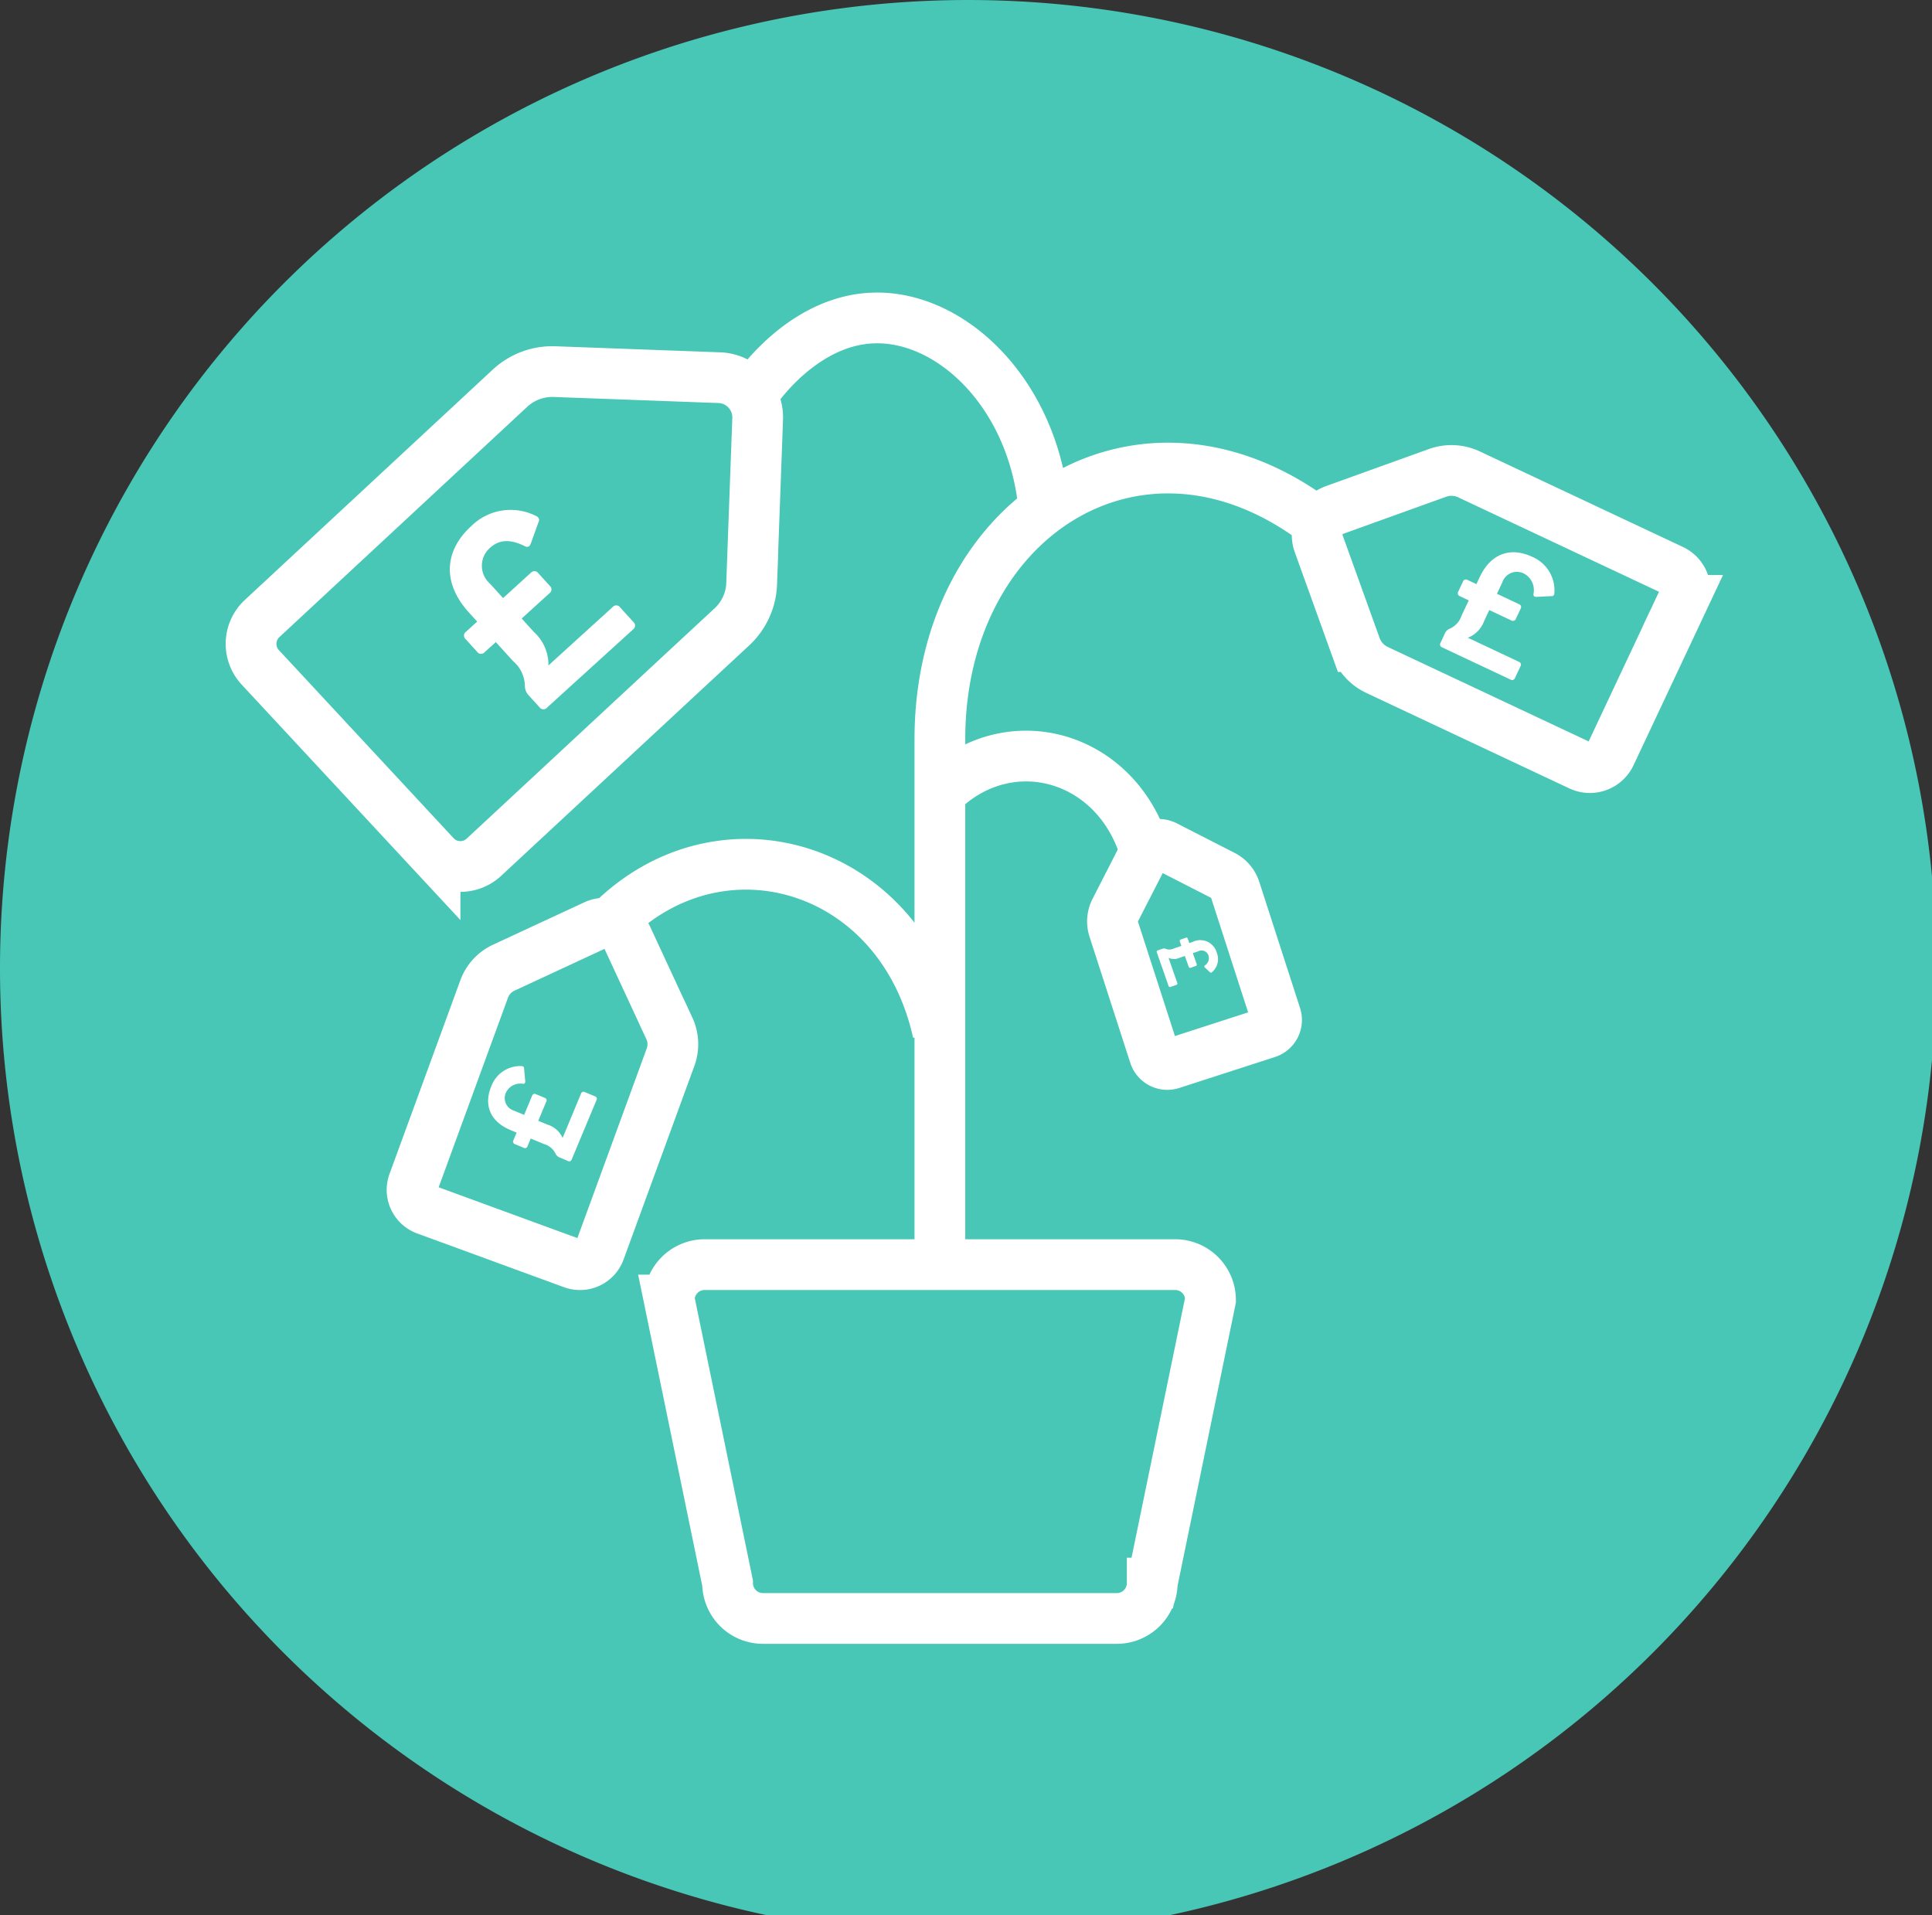 <svg xmlns="http://www.w3.org/2000/svg" xmlns:xlink="http://www.w3.org/1999/xlink" width="202.77" height="200.995" viewBox="0 0 202.77 200.995">
  <rect x="0" y="0" width="202.77" height="200.995" fill="#333333" stroke="none"/>
  <defs>
    <clipPath id="clip-path">
      <path id="Path_2730" data-name="Path 2730" d="M0-74.984H202.77v-201H0Z" transform="translate(0 275.979)" fill="none"/>
    </clipPath>
  </defs>
  <g id="Group_4469" data-name="Group 4469" transform="translate(0 275.979)">
    <g id="Group_4134" data-name="Group 4134" transform="translate(0 -275.979)" clip-path="url(#clip-path)">
      <g id="Group_4133" data-name="Group 4133" transform="translate(0 0.001)">
        <path id="Path_2729" data-name="Path 2729" d="M-37.908-75.816A101.614,101.614,0,0,0,63.706-177.43,101.613,101.613,0,0,0-37.908-279.044,101.613,101.613,0,0,0-139.522-177.43,101.613,101.613,0,0,0-37.908-75.816" transform="translate(139.522 279.044)" fill="#48c7b7"/>
      </g>
    </g>
    <g id="Group_4141" data-name="Group 4141" transform="translate(0 -275.979)" clip-path="url(#clip-path)">
      <g id="Group_4135" data-name="Group 4135" transform="translate(26.359 33.366)">
        <path id="Path_2731" data-name="Path 2731" d="M-26.967-37.068V-92.217c0-23.345,21.014-36.641,39.421-22.9m12.8-5.046-10.793,3.888a2.765,2.765,0,0,0-1.569,1.427,2.76,2.76,0,0,0-.1,2.119l3.887,10.793a4.325,4.325,0,0,0,2.229,2.449L40.224-89.463a2.4,2.4,0,0,0,3.2-1.152l7.606-16.171a2.4,2.4,0,0,0-1.152-3.2L32.837-118l-4.272-2.01A4.331,4.331,0,0,0,25.256-120.164Zm-86.8,47.188c11.64-11.64,30.5-6.035,34.371,11.533m.2-25.113c7.408-7.408,19.412-3.84,21.874,7.34m-41.625-29.325.634-17.287a4.164,4.164,0,0,0-1.114-3,4.163,4.163,0,0,0-2.91-1.331l-17.288-.636a6.525,6.525,0,0,0-4.681,1.74l-26.019,24.176a3.625,3.625,0,0,0-.189,5.123l18.343,19.743a3.626,3.626,0,0,0,5.124.188l20.8-19.328L-48.8-104A6.527,6.527,0,0,0-46.718-108.542Zm-8.643,46.664L-59.8-71.435a2.534,2.534,0,0,0-1.434-1.32,2.536,2.536,0,0,0-1.947.082l-9.558,4.438a3.973,3.973,0,0,0-2.058,2.24l-7.432,20.32a2.207,2.207,0,0,0,1.315,2.832L-65.5-37.2a2.208,2.208,0,0,0,2.833-1.315l5.941-16.246,1.489-4.073A3.97,3.97,0,0,0-55.361-61.878Zm9.28-67.284c.9-1.194,5.486-7.083,12.219-7.265,8.142-.221,16.77,7.974,17.832,20.143M2.753-77.914-3.281-81a1.628,1.628,0,0,0-1.249-.1,1.626,1.626,0,0,0-.954.812l-3.087,6.034A2.559,2.559,0,0,0-8.728-72.3l4.279,13.24a1.42,1.42,0,0,0,1.789.915L7.385-61.394A1.421,1.421,0,0,0,8.3-63.182L4.879-73.769l-.858-2.655A2.556,2.556,0,0,0,2.753-77.914Z" transform="translate(99.252 136.431)" fill="none" stroke="#fff" stroke-width="5.325"/>
      </g>
      <g id="Group_4136" data-name="Group 4136" transform="translate(47.213 53.514)">
        <path id="Path_2732" data-name="Path 2732" d="M-3.081-7.255A1.438,1.438,0,0,1-3.462-8.2a3.521,3.521,0,0,0-1.251-2.639l-1.8-1.986L-7.693-11.76a.492.492,0,0,1-.774-.038l-1.216-1.338a.491.491,0,0,1,.037-.773l1.176-1.068-.848-.932c-3-3.3-2.435-6.67.22-9.083a5.877,5.877,0,0,1,6.8-1.071.483.483,0,0,1,.243.186.369.369,0,0,1,.039.41l-.828,2.305c-.086.19-.106.208-.167.264a.363.363,0,0,1-.428.018c-1.269-.622-2.537-.878-3.671.154a2.492,2.492,0,0,0-.024,3.761l1.382,1.52L-2.835-20.1a.491.491,0,0,1,.773.036l1.216,1.338a.492.492,0,0,1-.036.774L-3.8-15.3l1.27,1.4A4.635,4.635,0,0,1-.994-10.374l6.749-6.134a.492.492,0,0,1,.774.038l1.4,1.54a.492.492,0,0,1-.037.774l-9.04,8.215a.491.491,0,0,1-.773-.038Z" transform="translate(11.339 26.701)" fill="#fff"/>
      </g>
      <g id="Group_4137" data-name="Group 4137" transform="translate(51.235 111.886)">
        <path id="Path_2733" data-name="Path 2733" d="M-2.795-3.578a.8.8,0,0,1-.413-.385A1.94,1.94,0,0,0-4.45-4.99l-1.367-.571-.339.809a.271.271,0,0,1-.4.162l-.921-.385a.272.272,0,0,1-.162-.4l.338-.809-.642-.268c-2.274-.95-2.778-2.766-2.015-4.594A3.244,3.244,0,0,1-6.8-13.167a.261.261,0,0,1,.165.036.2.2,0,0,1,.115.2l.125,1.347a.323.323,0,0,1-.022.17c-.029.07-.094.109-.21.109a1.672,1.672,0,0,0-1.8.937,1.376,1.376,0,0,0,.869,1.886l1.047.437.838-2.009a.271.271,0,0,1,.4-.163l.921.385a.271.271,0,0,1,.162.4l-.839,2.009.963.4a2.56,2.56,0,0,1,1.594,1.4L-.54-10.273a.271.271,0,0,1,.4-.162l1.06.443a.271.271,0,0,1,.162.4l-2.6,6.224a.271.271,0,0,1-.4.162Z" transform="translate(10.286 13.169)" fill="#fff"/>
      </g>
      <g id="Group_4138" data-name="Group 4138" transform="translate(121.402 98.409)">
        <path id="Path_2734" data-name="Path 2734" d="M-.229-.434a.439.439,0,0,1,.312.007A1.074,1.074,0,0,0,.972-.464l.773-.269-.159-.458a.15.15,0,0,1,.1-.213l.521-.181a.149.149,0,0,1,.212.1l.159.457.363-.126A1.8,1.8,0,0,1,5.466-.005,1.792,1.792,0,0,1,4.955,2.03a.147.147,0,0,1-.082.047.114.114,0,0,1-.119-.038l-.548-.508c-.043-.047-.046-.055-.054-.079A.109.109,0,0,1,4.2,1.331.924.924,0,0,0,4.593.282.76.76,0,0,0,3.54-.174L2.949.033l.4,1.135a.15.15,0,0,1-.1.212l-.521.181a.149.149,0,0,1-.213-.1L2.114.324,1.57.513A1.415,1.415,0,0,1,.4.524l.915,2.626a.15.15,0,0,1-.1.213l-.6.209a.15.15,0,0,1-.213-.1L-.828-.049a.15.15,0,0,1,.1-.212Z" transform="translate(0.841 1.597)" fill="#fff"/>
      </g>
      <g id="Group_4139" data-name="Group 4139" transform="translate(151.139 57.963)">
        <path id="Path_2735" data-name="Path 2735" d="M-.2-3.17a.931.931,0,0,1,.474-.465A2.287,2.287,0,0,0,1.551-5.041l.742-1.576-.934-.439a.32.32,0,0,1-.17-.473l.5-1.063a.319.319,0,0,1,.473-.17l.934.439.349-.74c1.234-2.623,3.394-3.12,5.5-2.129a3.817,3.817,0,0,1,2.333,3.811.31.31,0,0,1-.05.192.241.241,0,0,1-.237.125L9.4-6.986a.388.388,0,0,1-.2-.035c-.08-.038-.122-.117-.117-.252A1.965,1.965,0,0,0,8.08-9.436a1.617,1.617,0,0,0-2.261.921L5.252-7.308l2.316,1.09a.319.319,0,0,1,.171.473l-.5,1.063a.321.321,0,0,1-.474.171L4.448-5.6l-.522,1.11A3.011,3.011,0,0,1,2.2-2.694L7.553-.172A.319.319,0,0,1,7.723.3L7.148,1.524a.32.32,0,0,1-.473.171L-.5-1.683a.319.319,0,0,1-.17-.473Z" transform="translate(0.718 11.665)" fill="#fff"/>
      </g>
      <g id="Group_4140" data-name="Group 4140" transform="translate(70.243 132.728)">
        <path id="Path_2736" data-name="Path 2736" d="M-17.523-13.854H-54.658a3.714,3.714,0,0,1-3.714-3.714l-6.121-29.708a3.714,3.714,0,0,1,3.714-3.714H-11.4a3.714,3.714,0,0,1,3.714,3.714l-6.12,29.708A3.714,3.714,0,0,1-17.523-13.854Z" transform="translate(64.492 50.989)" fill="none" stroke="#fff" stroke-width="5.325"/>
      </g>
    </g>
  </g>
</svg>
